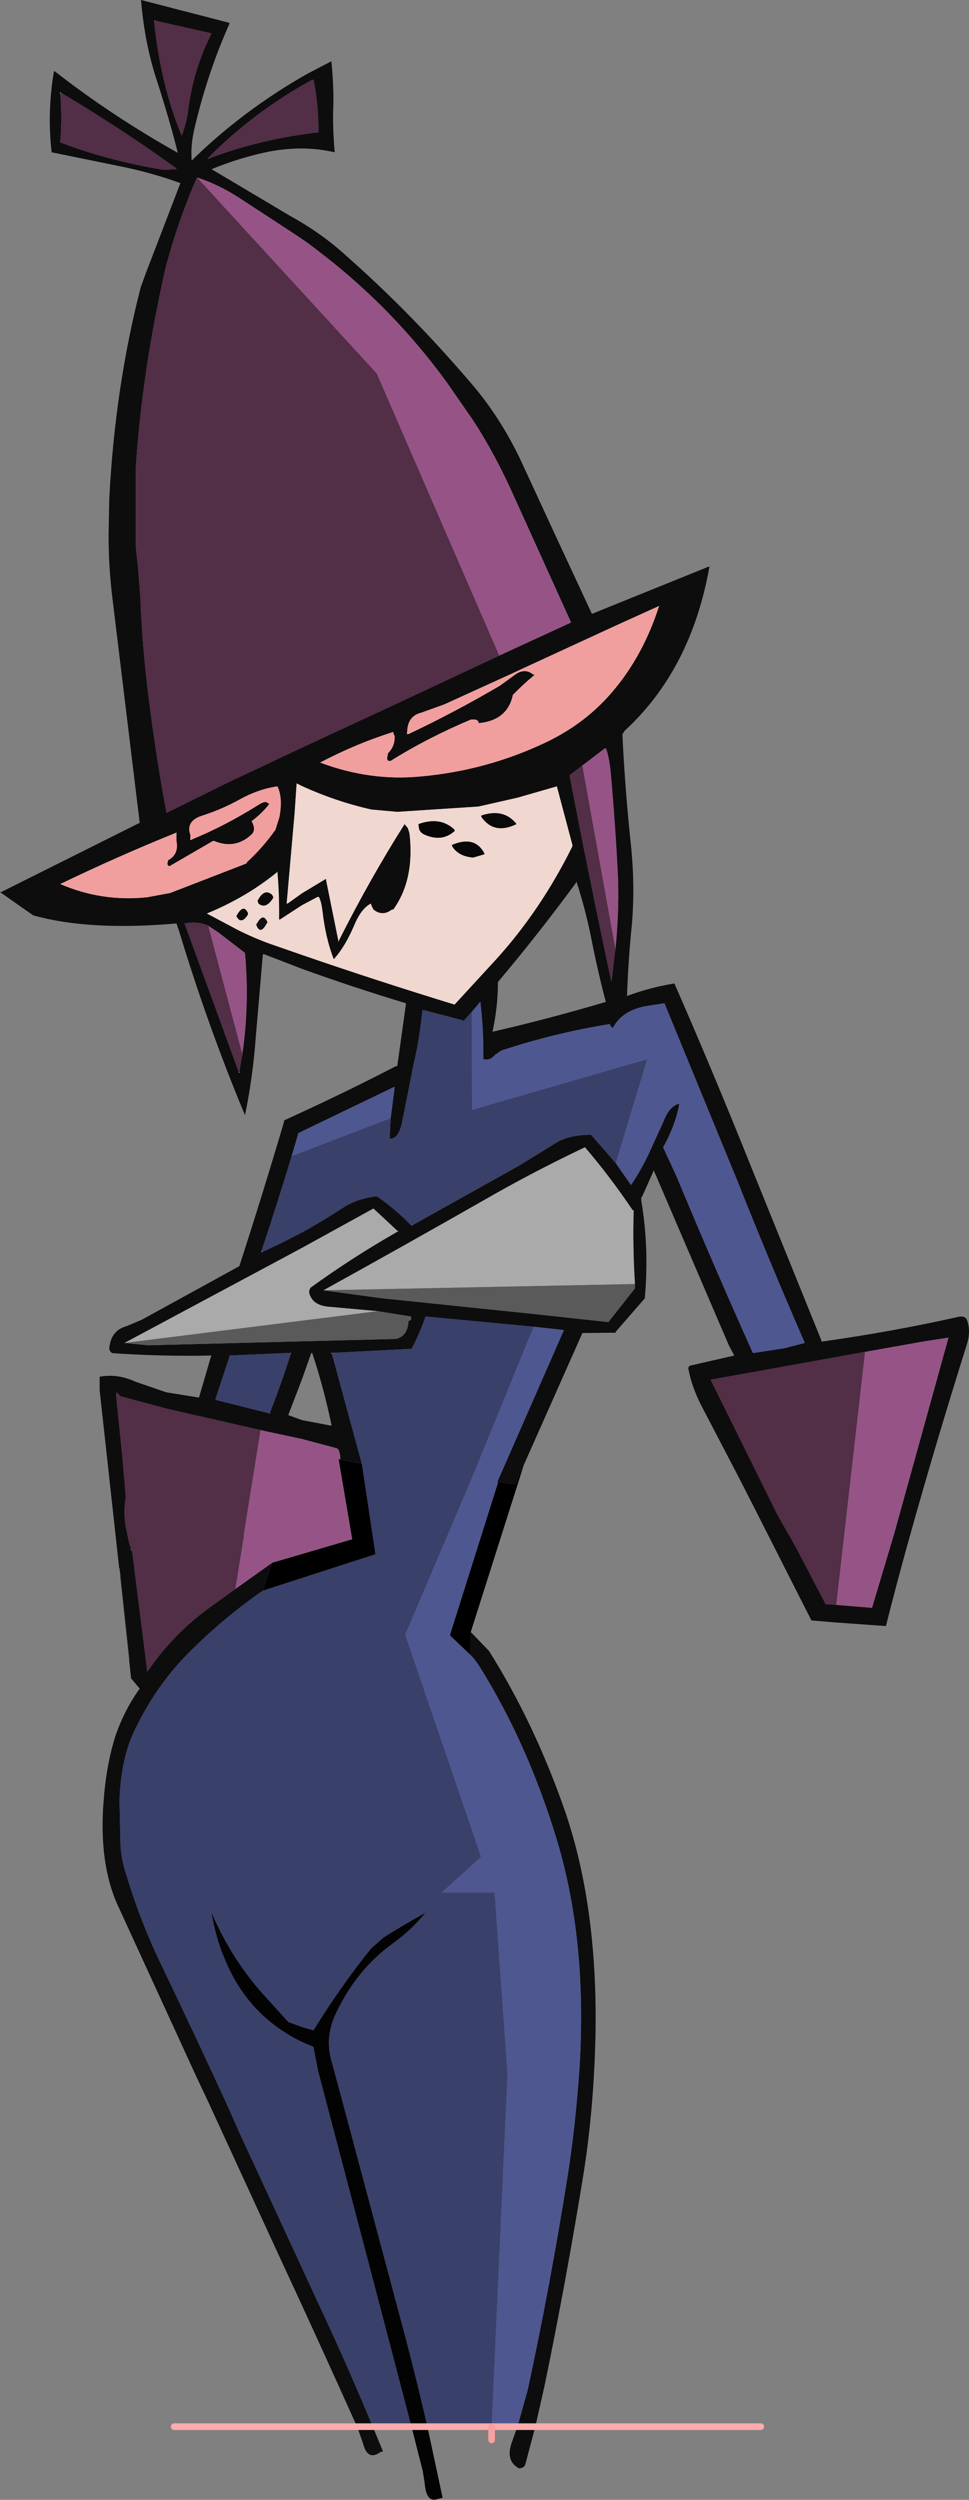 <?xml version="1.0" encoding="UTF-8" standalone="no"?>
<svg xmlns:xlink="http://www.w3.org/1999/xlink" height="377.5px" width="146.35px" xmlns="http://www.w3.org/2000/svg">
  <rect width="100%" height="100%" fill="#808080" stroke="none"/>
  <g transform="matrix(1.0, 0.0, 0.0, 1.0, 73.15, 188.75)">
    <path d="M-55.15 48.05 L-58.1 21.2 -58.1 19.35 -58.1 19.15 Q-55.4 18.65 -52.7 19.9 L-48.05 21.5 -47.75 21.55 -43.1 22.3 -41.3 16.15 -41.2 15.95 -41.3 15.95 Q-48.55 16.1 -56.05 15.6 -56.5 15.55 -56.65 14.95 -56.45 12.15 -54.0 11.5 L-51.75 10.55 -37.0 2.45 Q-33.5 -8.35 -30.25 -19.35 L-30.25 -19.55 -27.55 -20.8 Q-20.3 -24.15 -13.35 -27.75 L-13.15 -27.75 -11.85 -37.05 -11.85 -37.25 Q-19.95 -39.7 -27.55 -42.45 L-33.25 -44.65 -33.45 -44.65 -34.5 -32.4 Q-34.95 -26.1 -36.15 -20.35 -41.75 -33.75 -46.15 -48.3 L-46.5 -49.3 Q-59.6 -48.15 -68.05 -50.5 L-68.25 -50.6 -72.95 -53.9 -73.15 -53.95 -52.15 -64.45 -52.05 -64.5 -56.15 -98.25 Q-56.75 -103.0 -56.75 -107.9 L-56.65 -113.35 Q-55.8 -130.2 -51.9 -145.35 L-51.2 -147.3 -45.9 -161.1 Q-50.45 -162.75 -55.55 -163.75 L-65.35 -165.75 Q-66.05 -171.75 -65.0 -178.0 L-64.9 -178.0 Q-56.25 -171.25 -46.35 -165.7 L-46.3 -165.65 -46.3 -165.7 Q-47.6 -170.85 -49.4 -176.4 -51.3 -182.1 -51.85 -188.75 L-38.5 -185.3 -38.5 -185.15 Q-41.7 -178.0 -43.65 -169.9 -44.4 -167.0 -44.2 -164.5 -36.4 -172.15 -26.65 -177.65 L-23.1 -179.5 Q-22.75 -176.0 -22.8 -172.95 -22.95 -169.7 -22.6 -165.75 -27.3 -166.85 -32.55 -165.85 -36.95 -164.95 -41.2 -163.2 L-29.25 -156.1 Q-24.7 -153.6 -21.0 -150.25 -15.95 -145.8 -11.25 -141.0 -6.55 -136.2 -2.15 -131.05 2.25 -126.0 5.4 -119.45 L10.85 -107.65 16.25 -96.05 33.8 -103.15 34.0 -103.2 Q31.25 -87.65 21.2 -78.4 L20.85 -77.85 Q21.25 -69.45 22.2 -60.55 22.75 -54.8 22.3 -49.3 21.75 -44.0 21.55 -38.35 25.1 -39.65 28.5 -40.2 L28.7 -40.25 Q34.5 -27.0 39.95 -13.4 L50.9 13.65 50.9 13.85 50.95 13.85 Q61.6 12.35 71.4 10.15 72.5 9.85 72.85 10.5 73.55 12.15 72.85 14.35 68.25 28.95 64.1 43.8 62.3 50.25 60.65 56.8 L52.95 56.25 49.4 55.95 40.6 38.6 38.3 34.1 32.9 23.75 Q31.35 20.8 30.8 17.9 30.85 17.5 31.2 17.45 L37.75 15.95 36.95 14.45 25.55 -12.1 25.55 -11.9 23.85 -8.1 23.7 -7.9 23.7 -7.45 Q24.9 -0.4 24.25 7.1 L24.25 7.3 19.85 12.35 19.85 12.5 14.8 12.55 14.7 12.8 5.95 32.5 4.65 35.4 2.1 35.05 1.95 35.05 2.35 34.15 12.0 12.15 12.0 12.1 7.45 11.6 -8.9 10.05 -8.95 10.25 Q-9.8 12.75 -11.0 14.95 L-11.25 14.95 -23.0 15.55 -23.1 15.55 -23.0 15.75 -18.5 32.3 -21.75 31.65 -21.8 30.95 -21.85 30.75 Q-21.95 30.1 -22.3 29.95 L-27.55 28.55 -32.95 27.4 -33.8 27.2 -47.9 24.0 -54.95 22.1 -55.6 21.45 -55.55 21.9 -55.6 21.9 -55.6 22.1 -54.7 30.9 -54.15 37.3 Q-54.5 39.35 -54.2 41.6 L-53.6 44.45 -53.45 44.75 -53.4 45.4 -53.2 45.45 -50.9 63.7 Q-47.0 57.95 -41.35 53.9 L-37.6 51.2 -32.05 47.25 -33.45 51.45 Q-39.7 55.8 -44.95 61.15 -49.6 65.9 -52.7 72.3 -54.9 76.7 -55.1 83.2 L-54.95 89.95 Q-54.8 92.05 -54.2 93.95 -52.05 101.15 -49.0 107.5 -43.95 118.05 -39.05 128.65 L-36.9 133.5 -24.85 159.55 Q-20.55 168.75 -16.85 177.7 L-15.3 181.45 -15.65 181.5 -15.85 181.65 Q-17.65 182.8 -18.3 180.3 L-19.2 177.7 -16.85 177.7 -19.2 177.7 -19.45 177.2 Q-25.35 164.05 -31.35 151.15 L-41.7 128.65 -43.4 125.05 -55.35 99.0 Q-58.25 92.65 -57.5 83.2 -57.1 77.75 -55.7 73.35 -54.35 69.45 -52.05 66.25 L-53.35 64.7 -53.65 61.9 -53.6 61.95 -54.95 49.35 -55.1 48.1 -55.15 48.05 M-2.05 57.7 L0.7 60.55 Q7.55 71.45 12.15 84.65 17.05 98.85 16.8 117.85 16.6 129.2 15.0 139.4 12.35 155.75 9.1 171.5 L7.7 177.7 5.0 177.7 7.7 177.7 6.2 183.35 Q6.05 183.95 5.25 184.0 3.05 182.85 4.25 179.8 L5.0 177.7 6.55 172.15 Q9.9 156.65 12.55 140.05 13.8 132.15 14.4 123.15 15.5 104.25 11.0 89.25 6.6 74.65 -0.7 62.95 -1.4 61.85 -2.05 61.2 L-2.05 57.7 M-41.65 -164.8 Q-33.9 -167.75 -25.2 -168.75 L-25.05 -168.75 Q-25.05 -173.1 -25.8 -176.7 L-26.0 -176.7 Q-34.85 -171.85 -41.7 -164.9 L-41.7 -164.8 -41.65 -164.8 M2.25 -89.75 L13.1 -94.75 4.7 -113.3 Q1.65 -120.2 -1.85 -125.5 L-5.7 -131.05 Q-13.75 -142.1 -24.5 -150.4 -26.5 -152.0 -28.65 -153.4 L-37.3 -159.05 Q-40.3 -160.95 -43.4 -161.95 -45.45 -157.25 -47.05 -152.15 L-48.05 -148.7 Q-51.7 -132.75 -52.65 -118.0 L-52.65 -107.9 -52.65 -106.2 -52.3 -103.05 -51.95 -98.55 Q-51.7 -91.05 -50.55 -82.25 -49.5 -74.0 -48.0 -66.0 L-38.8 -70.55 -27.55 -75.85 -12.8 -82.7 2.25 -89.75 M-49.85 -185.35 Q-48.85 -175.8 -45.7 -168.25 -44.95 -170.3 -44.75 -172.05 -43.95 -178.3 -41.2 -183.7 L-41.4 -183.75 -49.8 -185.65 -49.85 -185.65 -49.85 -185.35 M-63.95 -174.75 L-64.05 -174.8 -64.05 -174.6 Q-63.75 -170.9 -64.05 -167.25 -57.05 -164.55 -48.45 -163.1 L-46.5 -163.2 -46.55 -163.35 Q-54.95 -169.4 -63.95 -174.75 M-13.7 -77.85 L-13.75 -78.2 -13.8 -78.2 Q-19.25 -76.5 -24.8 -73.6 -17.3 -70.75 -9.55 -71.5 0.3 -72.4 9.1 -76.55 15.6 -79.6 19.85 -84.9 24.1 -90.1 26.4 -97.25 L19.9 -94.3 5.8 -87.8 4.2 -87.05 -6.0 -82.4 -9.45 -81.15 Q-11.6 -80.65 -11.65 -78.25 -11.8 -77.8 -11.45 -77.9 -4.65 -81.1 2.35 -85.2 L4.35 -86.65 Q5.2 -87.35 5.95 -87.4 6.7 -87.45 7.35 -86.9 L7.6 -86.85 Q5.85 -85.4 4.25 -83.75 L4.3 -83.75 Q3.45 -79.95 -0.85 -79.55 -0.9 -80.05 -1.45 -80.1 L-2.0 -80.1 Q-8.45 -77.4 -14.15 -73.85 -14.8 -73.75 -14.65 -74.45 L-14.55 -75.0 Q-13.45 -76.1 -13.55 -77.65 L-13.7 -77.85 M-31.35 -57.0 Q-35.95 -53.25 -41.9 -50.8 L-37.2 -48.3 Q-34.8 -47.1 -32.3 -46.2 L-27.55 -44.55 Q-16.25 -40.65 -4.5 -37.05 L1.8 -43.9 Q8.55 -51.35 13.3 -60.95 L13.3 -61.15 10.95 -70.0 5.05 -68.3 -0.9 -66.95 -13.15 -66.15 -17.05 -66.5 Q-22.4 -67.7 -27.55 -70.05 L-28.35 -70.45 -28.65 -66.0 -29.85 -52.35 -29.85 -52.3 -29.65 -52.35 -27.55 -53.85 -23.9 -56.05 -23.9 -55.85 -22.05 -46.7 -22.0 -46.55 -21.95 -46.75 Q-17.35 -55.9 -12.05 -64.3 L-11.55 -63.7 -11.3 -62.9 Q-10.5 -55.9 -13.75 -51.4 L-13.95 -51.4 Q-15.4 -50.3 -16.75 -51.4 L-17.0 -51.9 -17.15 -52.3 Q-18.65 -51.5 -19.7 -48.9 -21.05 -45.8 -22.6 -44.05 L-22.75 -43.9 Q-24.0 -47.15 -24.45 -51.2 -24.65 -52.75 -25.0 -53.3 L-25.2 -53.3 -27.55 -52.05 -30.85 -49.9 -31.0 -49.9 Q-30.95 -53.7 -31.25 -57.0 L-31.25 -57.15 -31.35 -57.0 M-46.55 -63.0 Q-55.45 -59.4 -64.05 -55.25 -57.8 -52.55 -50.95 -53.25 L-47.45 -53.9 -35.95 -58.35 -35.85 -58.55 Q-33.45 -60.75 -31.55 -63.45 L-30.95 -65.35 Q-30.4 -68.25 -31.25 -70.0 -34.1 -69.6 -36.9 -68.05 -39.6 -66.55 -42.55 -65.6 -45.15 -64.8 -44.4 -62.65 L-44.4 -62.2 -44.4 -61.9 -44.25 -61.95 Q-39.25 -64.0 -34.2 -67.15 -33.05 -67.9 -32.75 -67.5 -32.45 -67.45 -32.55 -67.25 -33.65 -65.85 -35.15 -64.75 -34.4 -63.4 -35.2 -62.7 -37.65 -60.45 -40.8 -61.75 L-41.0 -61.75 -47.55 -57.95 Q-47.9 -58.0 -47.85 -58.45 L-47.75 -58.85 Q-46.1 -59.75 -46.5 -61.75 L-46.5 -62.85 -46.5 -63.05 -46.55 -63.0 M-41.7 -48.95 Q-43.35 -49.7 -45.2 -49.3 L-45.25 -49.3 -45.2 -49.1 -37.1 -26.9 -37.0 -26.7 -37.0 -26.9 -36.55 -29.55 Q-35.45 -37.1 -36.15 -44.85 L-40.25 -48.0 -41.7 -48.95 M-0.7 -37.35 L-1.9 -35.95 -3.2 -34.5 -3.2 -34.65 -9.1 -36.2 -9.35 -36.2 Q-9.8 -31.75 -10.7 -27.95 L-12.15 -20.65 -12.35 -19.7 Q-12.75 -17.15 -13.95 -16.8 L-14.3 -16.8 -14.15 -19.9 -13.55 -24.5 -13.55 -24.55 -13.75 -24.55 -27.55 -17.9 -28.15 -17.6 -28.15 -17.4 -29.1 -14.15 Q-31.3 -6.9 -33.65 0.15 L-33.65 0.35 -33.55 0.3 Q-30.5 -1.05 -27.55 -2.65 L-27.4 -2.7 Q-24.2 -4.5 -21.15 -6.5 -19.25 -7.7 -16.35 -8.1 L-16.15 -8.05 Q-13.35 -6.1 -11.0 -3.65 L5.2 -12.7 10.4 -15.9 Q12.45 -17.35 16.0 -17.4 L16.2 -17.3 19.85 -13.1 22.15 -9.8 Q23.65 -12.0 24.85 -14.55 L27.1 -19.5 Q27.95 -21.65 29.3 -22.05 L29.45 -22.05 Q28.85 -18.75 27.0 -15.5 L29.05 -11.05 Q34.65 2.4 40.55 15.55 L40.75 15.55 45.3 14.85 48.4 14.05 Q43.15 2.0 38.25 -10.35 L27.2 -37.25 24.65 -36.85 Q20.85 -36.25 19.4 -33.5 L19.1 -33.75 18.95 -34.1 Q10.75 -32.8 2.55 -30.1 L1.55 -29.4 Q0.85 -28.55 -0.05 -28.8 L-0.15 -28.8 Q-0.1 -33.4 -0.6 -37.35 L-0.65 -37.45 -0.7 -37.35 M-13.05 -2.8 L-12.95 -2.85 -13.1 -2.85 -16.75 -6.25 -27.55 -0.3 -29.6 0.8 -54.35 14.05 -50.75 14.4 -27.55 13.8 -13.55 13.45 -13.35 13.45 Q-11.55 13.0 -11.45 10.7 -11.05 10.75 -11.05 10.25 L-11.1 10.05 -16.1 9.25 -23.3 8.6 Q-25.95 8.45 -26.45 6.5 L-26.45 6.1 -26.25 5.7 Q-19.9 1.1 -13.05 -2.8 M19.8 -45.4 Q20.35 -50.9 20.2 -55.85 19.85 -63.5 19.1 -71.95 18.85 -74.55 18.35 -75.75 L18.15 -75.7 14.8 -73.15 12.9 -71.7 12.9 -71.5 Q15.9 -55.85 19.2 -40.45 L19.65 -44.3 19.8 -45.4 M13.9 -55.65 L13.85 -55.45 Q8.2 -47.75 2.05 -40.45 L2.05 -40.25 Q2.05 -36.8 1.25 -33.0 L1.25 -32.95 Q9.55 -34.85 18.35 -37.45 17.15 -42.0 16.2 -46.8 15.3 -51.4 13.9 -55.65 M22.75 5.15 Q22.4 -0.2 22.55 -6.0 L22.4 -6.0 Q19.0 -11.05 15.2 -15.5 7.4 -11.8 0.1 -7.6 -12.0 -0.7 -24.3 6.1 L-15.45 7.3 8.2 9.75 18.75 10.9 18.85 10.75 22.75 5.8 22.75 5.6 22.75 5.15 M53.15 53.6 L58.55 54.05 61.9 42.85 70.1 13.25 66.5 13.8 57.5 15.4 34.2 19.6 34.25 19.75 44.25 39.95 44.3 40.0 44.8 40.95 46.9 44.6 51.55 53.5 53.15 53.6 M-29.4 15.55 L-38.5 15.95 -38.5 16.15 -40.6 22.5 -40.55 22.65 -32.4 24.7 -32.35 24.7 -32.35 24.5 Q-30.65 20.15 -29.2 15.6 L-29.2 15.55 -29.4 15.55 M-26.0 15.55 L-26.15 15.6 -27.55 19.55 -29.6 24.9 -29.6 24.95 -27.55 25.7 -23.1 26.55 -23.1 26.35 Q-24.3 20.65 -26.0 15.55" fill="#0d0d0d" fill-rule="evenodd" stroke="none"/>
    <path d="M-13.7 -77.85 L-13.55 -77.65 Q-13.45 -76.1 -14.55 -75.0 L-14.65 -74.45 Q-14.8 -73.75 -14.15 -73.85 -8.45 -77.4 -2.0 -80.1 L-1.45 -80.1 Q-0.9 -80.05 -0.85 -79.55 3.45 -79.95 4.3 -83.75 L4.25 -83.75 Q5.85 -85.4 7.6 -86.85 L7.35 -86.9 Q6.7 -87.45 5.95 -87.4 5.2 -87.35 4.35 -86.65 L2.35 -85.2 Q-4.65 -81.1 -11.45 -77.9 -11.8 -77.8 -11.65 -78.25 -11.6 -80.65 -9.45 -81.15 L-6.0 -82.4 4.2 -87.05 5.8 -87.8 19.9 -94.3 26.4 -97.25 Q24.1 -90.1 19.85 -84.9 15.6 -79.6 9.1 -76.55 0.3 -72.4 -9.55 -71.5 -17.3 -70.75 -24.8 -73.6 -19.25 -76.5 -13.8 -78.2 L-13.7 -77.85 M-44.4 -62.2 L-44.4 -62.65 Q-45.15 -64.8 -42.55 -65.6 -39.6 -66.55 -36.9 -68.05 -34.1 -69.6 -31.25 -70.0 -30.4 -68.25 -30.95 -65.35 L-31.55 -63.45 Q-33.45 -60.75 -35.85 -58.55 L-35.95 -58.35 -47.45 -53.9 -50.95 -53.25 Q-57.8 -52.55 -64.05 -55.25 -55.45 -59.4 -46.55 -63.0 L-46.5 -62.85 -46.5 -61.75 Q-46.1 -59.75 -47.75 -58.85 L-47.85 -58.45 Q-47.9 -58.0 -47.55 -57.95 L-41.0 -61.75 -40.8 -61.75 Q-37.65 -60.45 -35.2 -62.7 -34.4 -63.4 -35.15 -64.75 -33.65 -65.85 -32.55 -67.25 -32.45 -67.45 -32.75 -67.5 -33.05 -67.9 -34.2 -67.15 -39.25 -64.0 -44.25 -61.95 L-44.4 -62.2" fill="#f09f9e" fill-rule="evenodd" stroke="none"/>
    <path d="M-41.65 -164.8 L-41.7 -164.8 -41.7 -164.9 -41.65 -164.8 M-49.85 -185.35 L-49.85 -185.65 -49.8 -185.65 -49.85 -185.35 M-64.05 -174.6 L-64.05 -174.8 -63.95 -174.75 -64.05 -174.6 M-46.55 -163.35 L-46.5 -163.2 -46.55 -163.35 M-13.8 -78.2 L-13.75 -78.2 -13.7 -77.85 -13.8 -78.2 M4.3 -83.75 L4.25 -83.75 4.3 -83.75 M-46.55 -63.0 L-46.5 -63.05 -46.5 -62.85 -46.55 -63.0 M-44.25 -61.95 L-44.4 -61.9 -44.4 -62.2 -44.25 -61.95 M-37.0 -26.9 L-37.0 -26.7 -37.1 -26.9 -37.0 -26.9 M-45.2 -49.1 L-45.25 -49.3 -45.2 -49.3 -45.2 -49.1 M-0.6 -37.35 L-0.7 -37.35 -0.65 -37.45 -0.6 -37.35 M-33.55 0.3 L-33.65 0.35 -33.65 0.15 -33.55 0.3 M-13.75 -24.55 L-13.55 -24.55 -13.55 -24.5 -13.75 -24.55 M-13.05 -2.8 L-13.1 -2.85 -12.95 -2.85 -13.05 -2.8 M34.25 19.75 L34.2 19.6 34.25 19.75 M-29.4 15.55 L-29.2 15.55 -29.2 15.6 -29.4 15.55 M-32.35 24.5 L-32.35 24.7 -32.4 24.7 -32.35 24.5 M-23.0 15.75 L-23.1 15.55 -23.0 15.55 -23.0 15.75 M-55.6 21.9 L-55.6 22.1 -55.6 21.9" fill="#fefefe" fill-rule="evenodd" stroke="none"/>
    <path d="M-43.4 -161.95 Q-40.3 -160.95 -37.3 -159.05 L-28.65 -153.4 Q-26.5 -152.0 -24.5 -150.4 -13.75 -142.1 -5.7 -131.05 L-1.85 -125.5 Q1.65 -120.2 4.7 -113.3 L13.1 -94.75 2.25 -89.75 -16.25 -132.35 -43.4 -161.95 M-41.7 -48.95 L-40.25 -48.0 -36.15 -44.85 Q-35.45 -37.1 -36.55 -29.55 L-41.7 -48.95 M14.8 -73.15 L18.15 -75.7 18.35 -75.75 Q18.85 -74.55 19.1 -71.95 19.85 -63.5 20.2 -55.85 20.35 -50.9 19.8 -45.4 L14.8 -73.15 M57.5 15.4 L66.5 13.8 70.1 13.25 61.9 42.85 58.55 54.05 53.15 53.6 57.5 15.4 M-55.0 49.35 L-55.15 48.05 -55.1 48.1 -54.95 49.35 -55.0 49.35 M-33.8 27.2 L-32.95 27.4 -27.55 28.55 -22.3 29.95 Q-21.95 30.1 -21.85 30.75 L-21.8 30.95 -21.75 31.65 -22.0 31.6 -19.95 43.7 -32.05 47.25 -37.6 51.2 -36.3 43.1 -36.35 43.1 -33.8 27.2" fill="#965486" fill-rule="evenodd" stroke="none"/>
    <path d="M-41.7 -164.9 Q-34.85 -171.85 -26.0 -176.7 L-25.8 -176.7 Q-25.05 -173.1 -25.05 -168.75 L-25.2 -168.75 Q-33.9 -167.75 -41.65 -164.8 L-41.7 -164.9 M2.25 -89.75 L-12.8 -82.7 -27.55 -75.85 -38.8 -70.55 -48.0 -66.0 Q-49.5 -74.0 -50.55 -82.25 -51.7 -91.05 -51.95 -98.55 L-52.3 -103.05 -52.65 -106.2 -52.65 -107.9 -52.65 -118.0 Q-51.7 -132.75 -48.05 -148.7 L-47.05 -152.15 Q-45.45 -157.25 -43.4 -161.95 L-16.25 -132.35 2.25 -89.75 M-49.8 -185.65 L-41.4 -183.75 -41.2 -183.7 Q-43.95 -178.3 -44.75 -172.05 -44.95 -170.3 -45.7 -168.25 -48.85 -175.8 -49.85 -185.35 L-49.8 -185.65 M-64.05 -174.6 L-63.95 -174.75 Q-54.95 -169.4 -46.55 -163.35 L-46.5 -163.2 -48.45 -163.1 Q-57.05 -164.55 -64.05 -167.25 -63.75 -170.9 -64.05 -174.6 M-45.2 -49.3 Q-43.35 -49.7 -41.7 -48.95 L-36.55 -29.55 -37.0 -26.9 -37.1 -26.9 -45.2 -49.1 -45.2 -49.3 M19.8 -45.4 L19.65 -44.3 19.2 -40.45 Q15.9 -55.85 12.9 -71.5 L12.9 -71.7 14.8 -73.15 19.8 -45.4 M53.15 53.6 L51.55 53.5 46.9 44.6 44.8 40.95 44.3 40.0 44.25 39.95 34.25 19.75 34.2 19.6 57.5 15.4 53.15 53.6 M-53.65 61.9 L-55.0 49.35 -54.95 49.35 -53.6 61.95 -53.65 61.9 M-33.8 27.2 L-36.35 43.1 -36.3 43.1 -37.6 51.2 -41.35 53.9 Q-47.0 57.95 -50.9 63.7 L-53.2 45.45 -53.4 45.4 -53.45 44.75 -53.6 44.45 -54.2 41.6 Q-54.5 39.35 -54.15 37.3 L-54.7 30.9 -55.6 22.1 -55.55 21.9 -55.6 21.45 -54.95 22.1 -47.9 24.0 -33.8 27.2" fill="#522e47" fill-rule="evenodd" stroke="none"/>
    <path d="M-29.85 -52.35 L-28.65 -66.0 -28.35 -70.45 -27.55 -70.05 Q-22.4 -67.7 -17.05 -66.5 L-13.15 -66.15 -0.9 -66.95 5.05 -68.3 10.95 -70.0 13.3 -61.15 13.3 -60.95 Q8.55 -51.35 1.8 -43.9 L-4.5 -37.05 Q-16.25 -40.65 -27.55 -44.55 L-32.3 -46.2 Q-34.8 -47.1 -37.2 -48.3 L-41.9 -50.8 Q-35.95 -53.25 -31.35 -57.0 L-31.25 -57.0 Q-30.95 -53.7 -31.0 -49.9 L-30.85 -49.9 -27.55 -52.05 -25.2 -53.3 -25.0 -53.3 Q-24.65 -52.75 -24.45 -51.2 -24.0 -47.15 -22.75 -43.9 L-22.6 -44.05 Q-21.05 -45.8 -19.7 -48.9 -18.65 -51.5 -17.15 -52.3 L-17.0 -51.9 -16.75 -51.4 Q-15.4 -50.3 -13.95 -51.4 L-13.75 -51.4 Q-10.5 -55.9 -11.3 -62.9 L-11.55 -63.7 -12.05 -64.3 Q-17.35 -55.9 -21.95 -46.75 L-22.05 -46.7 -23.9 -55.85 -23.9 -56.05 -27.55 -53.85 -29.65 -52.35 -29.85 -52.35 M-35.8 -50.5 Q-35.6 -50.8 -35.8 -51.05 -36.45 -52.25 -37.45 -50.4 -36.75 -49.1 -35.8 -50.5 M-0.45 -65.6 L-0.45 -65.4 Q1.45 -62.65 4.85 -64.3 L4.75 -64.45 Q2.85 -66.7 -0.45 -65.6 M-31.9 -53.15 Q-31.85 -53.4 -32.15 -53.7 -33.3 -54.6 -34.25 -52.7 L-34.1 -52.3 Q-33.0 -51.4 -31.9 -53.15 M-9.95 -64.3 L-9.9 -63.9 Q-9.85 -63.05 -9.0 -62.7 -6.4 -61.55 -4.5 -63.25 L-4.5 -63.45 Q-6.65 -65.5 -9.95 -64.3 M-4.9 -61.15 L-4.85 -60.95 Q-3.95 -59.45 -1.7 -59.25 L-0.15 -59.7 0.05 -59.8 Q-1.4 -62.65 -4.9 -61.15 M-32.9 -49.25 L-32.75 -49.45 Q-33.4 -51.1 -34.45 -49.1 -33.85 -47.5 -32.9 -49.25" fill="#f0d7d0" fill-rule="evenodd" stroke="none"/>
    <path d="M-31.9 -53.15 Q-33.0 -51.4 -34.1 -52.3 L-34.25 -52.7 Q-33.3 -54.6 -32.15 -53.7 -31.85 -53.4 -31.9 -53.15 M-0.45 -65.6 Q2.85 -66.7 4.75 -64.45 L4.85 -64.3 Q1.45 -62.65 -0.45 -65.4 L-0.45 -65.6" fill="#0a0a0a" fill-rule="evenodd" stroke="none"/>
    <path d="M-0.7 -37.35 L-0.6 -37.35 Q-0.1 -33.4 -0.15 -28.8 L-0.05 -28.8 Q0.85 -28.55 1.55 -29.4 L2.55 -30.1 Q10.75 -32.8 18.95 -34.1 L19.1 -33.75 19.4 -33.5 Q20.85 -36.25 24.65 -36.85 L27.2 -37.25 38.25 -10.35 Q43.15 2.0 48.4 14.05 L45.3 14.85 40.75 15.55 40.55 15.55 Q34.65 2.4 29.05 -11.05 L27.0 -15.5 Q28.85 -18.75 29.45 -22.05 L29.3 -22.05 Q27.95 -21.65 27.1 -19.5 L24.85 -14.55 Q23.65 -12.0 22.15 -9.8 L19.85 -13.1 24.6 -28.8 -1.85 -21.15 -1.9 -35.95 -0.7 -37.35 M-29.1 -14.15 L-28.15 -17.4 -28.15 -17.6 -27.55 -17.9 -13.75 -24.55 -13.55 -24.5 -14.15 -19.9 -29.1 -14.15 M7.45 11.6 L12.0 12.1 12.0 12.15 2.35 34.15 1.95 35.05 2.1 35.05 -5.2 58.2 -2.05 61.2 Q-1.4 61.85 -0.7 62.95 6.6 74.65 11.0 89.25 15.5 104.25 14.4 123.15 13.8 132.15 12.55 140.05 9.9 156.65 6.55 172.15 L5.0 177.7 1.1 177.7 3.5 124.45 1.55 97.05 -6.45 97.05 -0.5 91.65 -11.95 58.1 -1.9 34.5 7.45 11.6" fill="#4f5791" fill-rule="evenodd" stroke="none"/>
    <path d="M-13.1 -2.85 L-13.05 -2.8 Q-19.9 1.1 -26.25 5.7 L-26.45 6.1 -26.45 6.5 Q-25.95 8.45 -23.3 8.6 L-16.1 9.25 -54.35 14.05 -29.6 0.8 -27.55 -0.3 -16.75 -6.25 -13.1 -2.85 M-24.3 6.1 Q-12.0 -0.7 0.1 -7.6 7.4 -11.8 15.2 -15.5 19.0 -11.05 22.4 -6.0 L22.55 -6.0 Q22.4 -0.2 22.75 5.15 L-24.3 6.1" fill="#aaaaaa" fill-rule="evenodd" stroke="none"/>
    <path d="M-1.9 -35.95 L-1.85 -21.15 24.6 -28.8 19.85 -13.1 16.2 -17.3 16.0 -17.4 Q12.45 -17.35 10.4 -15.9 L5.2 -12.7 -11.0 -3.65 Q-13.35 -6.1 -16.15 -8.05 L-16.35 -8.1 Q-19.25 -7.7 -21.15 -6.5 -24.2 -4.5 -27.4 -2.7 L-27.55 -2.65 Q-30.5 -1.05 -33.55 0.3 L-33.65 0.15 Q-31.3 -6.9 -29.1 -14.15 L-14.15 -19.9 -14.3 -16.8 -13.95 -16.8 Q-12.75 -17.15 -12.35 -19.7 L-12.15 -20.65 -10.7 -27.95 Q-9.8 -31.75 -9.35 -36.2 L-9.1 -36.2 -3.2 -34.65 -3.2 -34.5 -1.9 -35.95 M7.45 11.6 L-1.9 34.5 -11.95 58.1 -0.5 91.65 -6.45 97.05 1.55 97.05 3.5 124.45 1.1 177.7 -8.6 177.7 Q-10.55 169.2 -12.9 160.55 L-20.95 130.4 -23.0 122.8 Q-24.2 118.95 -22.4 115.25 -19.3 108.7 -13.85 104.75 -11.0 102.7 -8.9 100.1 -12.15 101.9 -15.25 103.85 L-17.15 105.55 Q-21.8 111.35 -25.8 117.85 L-26.0 117.8 -27.55 117.35 -29.6 116.6 -33.05 112.8 Q-38.05 107.35 -41.2 100.1 -40.55 103.95 -39.2 107.1 -35.7 115.65 -27.55 119.6 L-25.8 120.35 -25.1 124.0 -17.15 154.2 -11.0 177.7 -16.85 177.7 Q-20.55 168.75 -24.85 159.55 L-36.9 133.5 -39.05 128.65 Q-43.95 118.05 -49.0 107.5 -52.05 101.15 -54.2 93.95 -54.8 92.05 -54.95 89.95 L-55.1 83.2 Q-54.9 76.7 -52.7 72.3 -49.6 65.9 -44.95 61.15 -39.7 55.8 -33.45 51.45 L-16.45 45.95 -18.5 32.3 -23.0 15.75 -23.0 15.55 -11.25 14.95 -11.0 14.95 Q-9.8 12.75 -8.95 10.25 L-8.9 10.05 7.45 11.6 M-32.4 24.7 L-40.55 22.65 -40.6 22.5 -38.5 16.15 -38.5 15.95 -29.4 15.55 -29.2 15.6 Q-30.65 20.15 -32.35 24.5 L-32.4 24.7" fill="#39406a" fill-rule="evenodd" stroke="none"/>
    <path d="M-31.35 -57.0 L-31.25 -57.15 -31.25 -57.0 -31.35 -57.0 M-21.95 -46.75 L-22.0 -46.55 -22.05 -46.7 -21.95 -46.75 M-29.65 -52.35 L-29.85 -52.3 -29.85 -52.35 -29.65 -52.35" fill="#fdfdfd" fill-rule="evenodd" stroke="none"/>
    <path d="M-35.8 -50.5 Q-36.75 -49.1 -37.45 -50.4 -36.45 -52.25 -35.8 -51.05 -35.6 -50.8 -35.8 -50.5" fill="#0c0c0c" fill-rule="evenodd" stroke="none"/>
    <path d="M-9.95 -64.3 Q-6.65 -65.5 -4.5 -63.45 L-4.5 -63.25 Q-6.4 -61.55 -9.0 -62.7 -9.85 -63.05 -9.9 -63.9 L-9.95 -64.3" fill="#060606" fill-rule="evenodd" stroke="none"/>
    <path d="M-4.9 -61.15 Q-1.4 -62.65 0.05 -59.8 L-0.15 -59.7 -1.7 -59.25 Q-3.95 -59.45 -4.85 -60.95 L-4.9 -61.15" fill="#080808" fill-rule="evenodd" stroke="none"/>
    <path d="M-32.9 -49.25 Q-33.85 -47.5 -34.45 -49.1 -33.4 -51.1 -32.75 -49.45 L-32.9 -49.25" fill="#111111" fill-rule="evenodd" stroke="none"/>
    <path d="M-54.35 14.05 L-16.1 9.25 -11.1 10.05 -11.05 10.25 Q-11.05 10.75 -11.45 10.7 -11.55 13.0 -13.35 13.45 L-13.55 13.45 -27.55 13.8 -50.75 14.4 -54.35 14.05 M22.75 5.15 L22.75 5.6 22.75 5.8 18.85 10.75 18.75 10.9 8.2 9.75 -15.45 7.3 -24.3 6.1 22.75 5.15" fill="#5a5a5a" fill-rule="evenodd" stroke="none"/>
    <path d="M5.95 32.5 L-2.05 57.7 -2.05 61.2 -5.2 58.2 2.1 35.05 4.65 35.4 5.95 32.5 M-18.5 32.3 L-16.45 45.95 -33.45 51.45 -32.05 47.25 -19.95 43.7 -22.0 31.6 -21.75 31.65 -18.5 32.3" fill="#000000" fill-rule="evenodd" stroke="none"/>
    <path d="M-55.55 21.9 L-55.6 22.1 -55.6 21.9 -55.55 21.9" fill="#525252" fill-rule="evenodd" stroke="none"/>
    <path d="M-8.6 177.7 L-6.3 188.45 -7.0 188.6 Q-8.75 189.3 -9.0 186.3 L-9.3 184.4 -11.0 177.7 -17.15 154.2 -25.1 124.0 -25.8 120.35 -27.55 119.6 Q-35.7 115.65 -39.2 107.1 -40.55 103.95 -41.2 100.1 -38.05 107.35 -33.05 112.8 L-29.6 116.6 -27.55 117.35 -26.0 117.8 -25.8 117.85 Q-21.8 111.35 -17.15 105.55 L-15.25 103.85 Q-12.15 101.9 -8.9 100.1 -11.0 102.7 -13.85 104.75 -19.3 108.7 -22.4 115.25 -24.2 118.95 -23.0 122.8 L-20.95 130.4 -12.9 160.55 Q-10.55 169.2 -8.6 177.7 L-11.0 177.7 -8.6 177.7" fill="#030303" fill-rule="evenodd" stroke="none"/>
    <path d="M7.7 177.7 L41.75 177.7 M5.0 177.7 L7.7 177.7 M5.0 177.7 L1.1 177.7 -8.6 177.7 -11.0 177.7 -16.85 177.7 -19.2 177.7 -46.85 177.7" fill="none" stroke="#feabab" stroke-linecap="round" stroke-linejoin="round" stroke-width="1.0"/>
    <path d="M1.1 177.7 L1.1 179.7" fill="none" stroke="#f8a0a0" stroke-linecap="round" stroke-linejoin="round" stroke-width="1.0"/>
  </g>
</svg>
